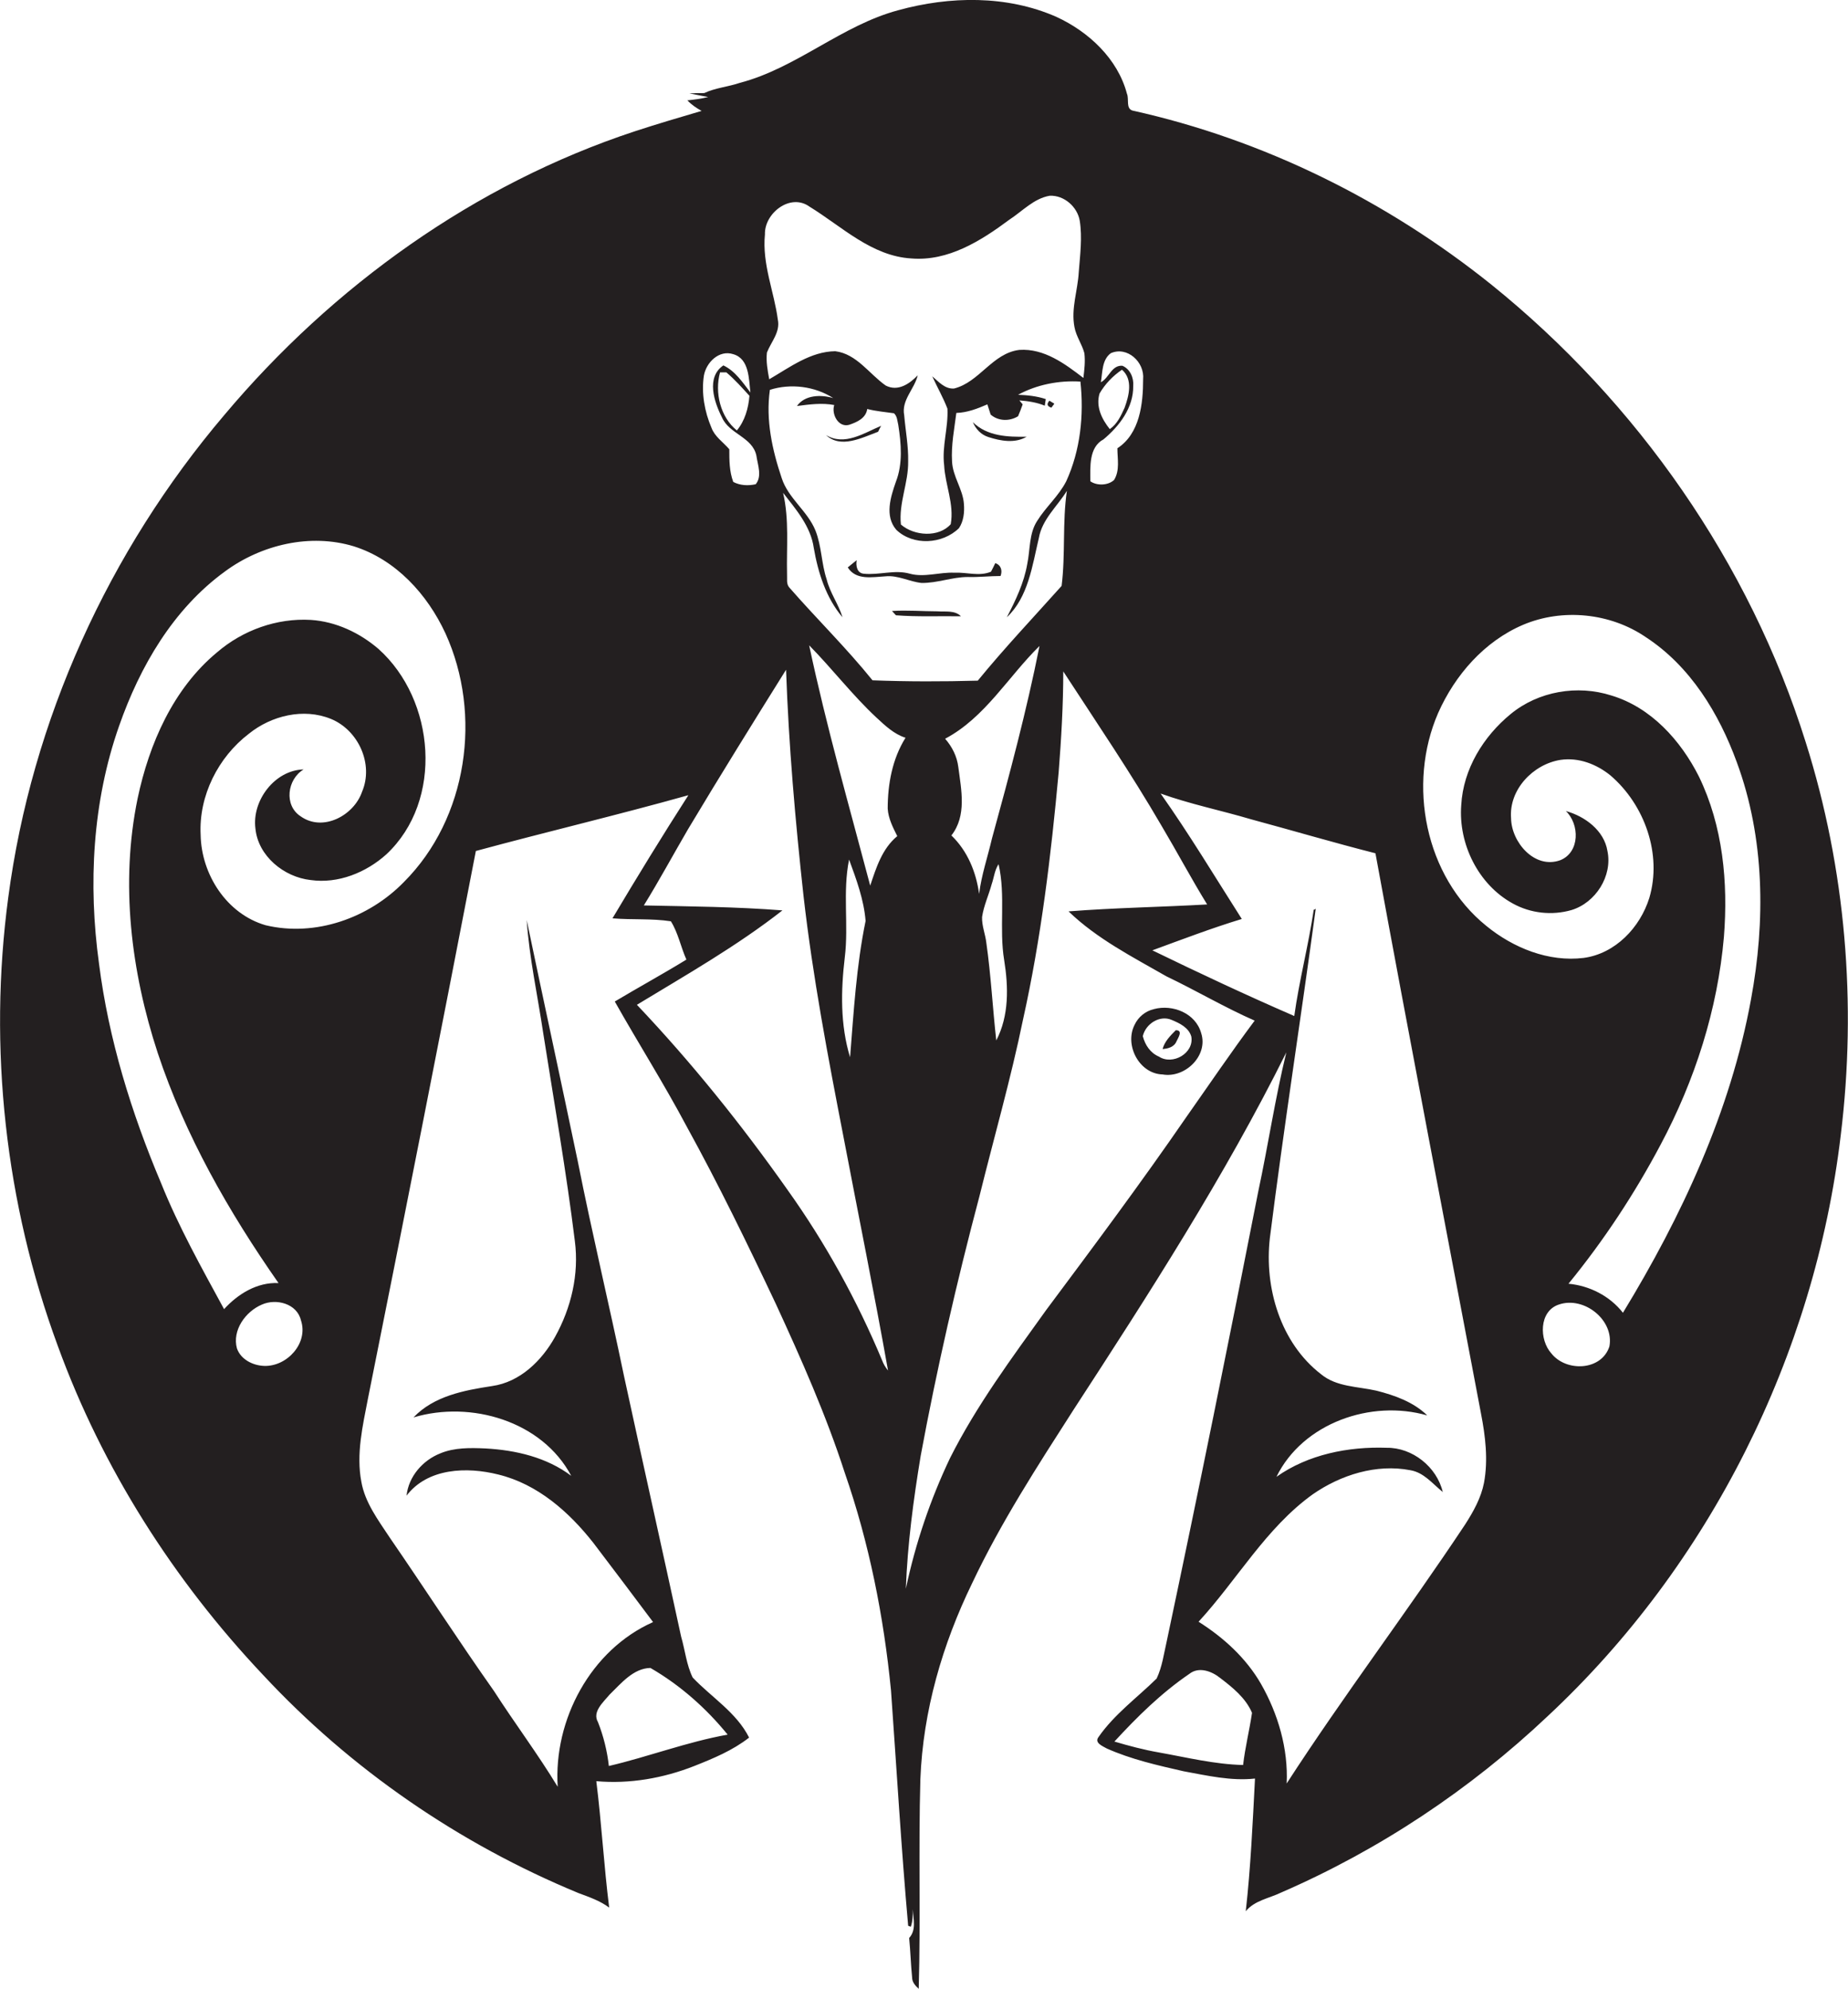 <?xml version="1.0" encoding="utf-8"?>
<!-- Generator: Adobe Illustrator 19.2.0, SVG Export Plug-In . SVG Version: 6.00 Build 0)  -->
<svg version="1.1" id="Layer_1" xmlns="http://www.w3.org/2000/svg" xmlns:xlink="http://www.w3.org/1999/xlink" x="0px" y="0px"
	 viewBox="0 0 560 602.5" enable-background="new 0 0 560 602.5" xml:space="preserve">
<g>
	<path fill="#231F20" d="M547.2,224.9c-17-54.3-51-103-95.3-138.7c-31.7-25.4-69-43.9-108.7-52.7c-2.1-0.6-1-3.5-1.7-5.1
		c-2.8-10.6-11.6-18.8-21.4-23.3c-15-6.6-32.3-6.3-47.9-2c-17.2,4.6-30.8,17.5-48,22c-3.5,1.2-7.4,1.5-10.8,3.1c-1.5,0-3,0-4.5,0.1
		c1.9,0.4,3.8,0.7,5.7,1.1c-2.1,0.5-4.2,0.8-6.3,1c1.2,1.3,2.7,2.3,4.3,3.2c-6.8,2-13.6,4-20.3,6.2c-48.5,16-91.5,46.9-124.3,85.9
		C32.9,167,9.6,218.2,2.5,271.9c-6.1,45.6-0.9,92.7,15,135.8c13.5,37.1,35.1,71,62.2,99.7c26.6,28.6,59.5,51.2,95.6,66.1
		c3.2,1.2,6.5,2.3,9.3,4.4c-1.6-12.7-2.3-25.5-3.9-38.3c10.1,0.9,20.3-0.9,29.7-4.6c5.8-2.3,11.6-4.7,16.6-8.6
		c-3.8-7.6-11.4-12.2-17.1-18.2c-1.9-3.9-2.3-8.3-3.5-12.4c-5.7-26.3-11.6-52.6-17.3-78.9c-4.5-21.7-9.7-43.3-14-65
		c-5.1-24.4-10.4-48.8-15.5-73.2c0.8,11.5,3.3,22.8,5,34.2c3.3,21,7,42,9.6,63.1c1.3,10-1.1,20.2-6,29c-4,7.2-10.6,13.7-19.1,14.9
		c-8.5,1.3-17.6,3-23.8,9.5c17.4-5.2,39,1.1,47.8,17.7c-7.4-5.6-16.8-7.8-26-8.3c-4.6-0.2-9.4-0.3-13.7,1.5
		c-5.3,2.1-9.6,7-10.2,12.8c6.4-8.4,18.3-8.8,27.8-6.4c11.9,2.9,21.4,11.3,28.8,20.7c6.1,8,12.1,16,18.1,24
		c-18.9,8.4-30.2,29.6-28.9,49.9c-6-9.9-13-19.2-19.3-29c-10.8-15.3-21-31.1-31.6-46.5c-3.5-5.3-7.5-10.6-8.6-16.9
		c-1.6-8.4,0.4-16.9,2-25.2c11.1-55.3,22-110.6,32.7-165.9c21.4-5.8,43-10.9,64.4-16.9c-7.9,12.3-15.5,24.7-23,37.3
		c5.9,0.5,11.9,0,17.7,0.9c2.2,3.5,3,7.8,4.7,11.6c-7,4.3-14.5,8.4-21.7,12.7c7.1,12.6,14.9,24.9,21.7,37.7
		c9.7,17.6,18.5,35.7,27.1,53.9c7.7,16.7,15.2,33.6,20.9,51.2c7.4,21.3,11.8,43.5,14,65.9c1.7,23.8,3.1,47.7,5.2,71.3
		c0.2,0.1,0.6,0.2,0.8,0.3c0.6-1.7,0.6-3.5,0.6-5.3c0.2,3.1,1.1,6.3-1.1,8.7c0.4,4,0.5,8,0.9,12c0,1.4,1,2.5,2,3.4
		c0.6-21.2-0.1-42.3,0.5-63.5c0.8-20.7,6.7-40.9,15.7-59.4c8.7-18.4,19.8-35.5,30.7-52.5c22.9-35.2,45.8-70.7,64.5-108.3
		c-3.4,13.9-5.5,28.1-8.5,42.1c-8.9,45.4-18.1,90.8-27.7,136.1c-0.9,3.9-1.4,7.9-3.1,11.5c-5.9,5.8-12.8,10.8-17.6,17.7
		c-1.4,1.8,1.3,2.8,2.5,3.5c7.4,3.3,15.4,5.1,23.3,6.9c7.1,1.3,14.4,3,21.6,2.2c-0.7,13.4-1.3,26.9-2.8,40.2
		c2.7-3.3,7.1-3.9,10.8-5.7c29.7-12.9,57.1-31.1,80.7-53.4c49.1-45.8,80.9-109.4,88.8-176C562.7,304.1,559.3,263.2,547.2,224.9z
		 M184.7,513.4c3.5-3.4,7.2-8,12.4-8.1c9,5.2,16.9,12.2,23.4,20.2c-12.3,2.2-24,6.7-36,9.5c-0.5-4.5-1.6-9-3.3-13.3
		C179.4,518.6,182.8,515.7,184.7,513.4z M80.1,413.8c-3.4-0.1-7.1-1.9-8.3-5.3c-1.5-5.5,2.6-11.2,7.6-13.3
		c4.3-1.9,10.6-0.3,11.8,4.8C93.5,406.9,87,414,80.1,413.8z M122.4,267.2c-10.6,10.9-26.8,16.7-41.9,13.1
		c-11.8-3.4-19.5-15.4-19.7-27.4c-0.6-11.8,5.3-23.5,14.6-30.6c6.8-5.5,16.6-7.9,24.9-4.5c8.3,3.4,13,13.7,9.4,22.1
		c-2.5,7.2-11.9,12.2-18.6,7.4C86,244,87,236.1,92,233.1c-8.7,0.2-15.7,9.4-14.6,17.9c0.8,8.3,8.6,14.7,16.7,15.6
		c8.4,1.2,16.9-2.3,23-7.8c17.4-16.3,14.8-46.8-2.4-62.2c-5.7-4.9-12.9-8.3-20.5-8.8c-10.3-0.6-20.6,3.1-28.4,9.8
		c-13.3,11-20.6,27.7-24.1,44.3c-5.3,25.7-2,52.4,6.1,77.1c8.3,25,21.5,48.1,36.6,69.7c-6.5-0.3-12.3,3.3-16.5,7.9
		c-6.8-12.5-13.8-25-19.1-38.2c-9-21.3-15.9-43.6-18.8-66.5c-3.3-24-2-49,6.1-72c6.3-18,16.4-35.4,32.1-46.8
		c11-8.1,25.8-11.6,39-7.6c12.7,4,22.3,14.5,27.8,26.4C146.2,216.5,141.7,247.9,122.4,267.2z M333.2,119.2c1.7-2.9,4-5.3,6.8-7.2
		c3.4,3,2.1,7.9,0.8,11.5c-1.1,2.4-2.2,4.9-4.5,6.5C333.9,127,332,123.2,333.2,119.2z M334.4,133.1c4.8-4,9.1-9.6,9-16.2
		c0.2-2.4-0.9-5.1-3.3-6.1c-3.3-0.2-4,3.7-6.5,5c0.5-3,0.3-6.8,3-8.8c5-2.2,10.3,2.7,9.8,7.9c0,7.4-1,16.5-7.8,20.9
		c0,3.2,0.8,6.7-1,9.6c-1.8,1.7-5.2,1.8-7.2,0.4C330.4,141.5,329.9,135.5,334.4,133.1z M231.8,71c-0.2-6.4,7.7-12.6,13.5-8.4
		c9.8,6,18.8,15,30.9,15.7c11.1,0.9,21-5.3,29.6-11.7c4-2.6,7.5-6.5,12.3-7.3c4.4-0.2,8.4,3.4,9.1,7.6c0.8,5.1,0.1,10.3-0.3,15.5
		c-0.3,5.6-2.4,11.1-1.3,16.7c0.5,2.8,2.3,5.2,3,7.9c0.3,2.5,0,5-0.3,7.5c-5.6-4.3-11.9-9-19.4-8.5c-8.2,1-12.1,9.8-19.8,11.7
		c-2.8,0.2-4.7-2.1-6.6-3.7c1.5,3.3,3.3,6.4,4.6,9.8c0.3,5.7-1.7,11.4-1,17.1c0.3,6,3.1,11.8,2,17.9c-3.6,4.1-11.1,3.6-15.1,0.1
		c-0.7-6.5,2.3-12.6,2.2-19.1c0.1-4.7-0.8-9.3-1.2-14c-0.9-4.6,3.1-7.9,4.1-12.1c-2.5,2.6-6,5-9.7,3.1c-5-3.5-8.8-9.6-15.3-10.4
		c-7.5,0.1-13.8,4.9-20,8.5c-0.5-2.7-1-5.4-0.7-8.1c1.3-3.3,4.1-6.2,3.3-10C234.6,88.4,230.9,80,231.8,71z M314.8,163
		c1-5.7,5.6-9.6,8.5-14.3c-1.4,9.5-0.4,19.3-1.6,28.8c-8.5,9.5-17.3,18.8-25.4,28.7c-10.6,0.3-21.3,0.3-31.9-0.1
		c-7.9-9.8-16.9-18.6-25.2-28.1c-1-1.1-0.6-2.7-0.7-4c-0.2-8.2,0.7-16.6-1.2-24.7c3.9,5,8.4,10.2,9.3,16.7c1.3,7.5,3.7,15.1,8.7,21
		c-1.2-4-3.8-7.4-4.8-11.5c-1.6-4.8-1.5-10-3.4-14.8c-2.4-5.9-8.2-9.7-10.2-15.8c-2.9-8.6-4.9-17.7-3.6-26.8
		c6.3-2,13.6-1.1,19.2,2.5c-3.7-1.1-8.6-1-11,2.4c3.8-0.5,7.6-1,11.3-0.3c-0.9,2.7,1.2,6.9,4.5,6c2.4-0.8,5.1-2,5.5-4.8
		c2.7,0.7,5.4,0.9,8.1,1.3c1,0.9,1,2.3,1.3,3.5c0.9,5.7,1.4,11.8-0.7,17.2c-1.6,4.6-3.5,10.4,0.1,14.6c5.1,4.9,14,4.4,19-0.5
		c1.4-2.1,1.7-4.8,1.5-7.3c-0.3-4.5-3.4-8.3-3.6-12.9c-0.3-5,0.7-9.9,1.3-14.7c3.3-0.1,6.4-1.3,9.4-2.6c0.3,1,0.7,2.1,1,3.1
		c2.3,2,5.7,2.1,8.3,0.5c0.4-0.9,1.1-2.7,1.4-3.6l-1-1.2c2.6,0.2,5.3,0.6,7.7,1.6c0.1-0.5,0.2-1.5,0.3-2c-2.7-0.9-5.6-1.2-8.4-1.3
		c5.7-3.1,12.4-4.4,18.9-4c1.1,10.2,0,20.8-4.3,30.2c-2.3,4.5-6.2,7.8-8.8,12c-2.5,3.8-2.1,8.7-3,13c-1,5.8-3.5,11-6.2,16.2
		C311.6,180.9,312.8,171.4,314.8,163z M304.3,290.9c1.3,8.1,1.5,16.8-2.4,24.3c-1.1-9.8-1.6-19.7-3-29.5c-0.3-2.7-1.4-5.2-1.3-7.9
		c0.5-3.4,2-6.6,2.9-9.9c0.7-2,0.9-4.3,2.1-6.1C304.8,271.4,302.7,281.3,304.3,290.9z M300.6,254c-1.3,5.6-3.2,11.1-3.9,16.8
		c-0.9-6.6-3.5-13-8.4-17.7c4.7-6,3-13.8,2.1-20.7c-0.4-3.3-1.9-6.2-4-8.6c12.1-6.4,19.1-18.8,28.6-28.1
		C311.1,215.3,305.9,234.7,300.6,254z M213.3,113.8c0.7-4,4.6-7.9,8.9-6.5c4.9,1.4,4.7,7.6,5.2,11.6c-2.4-3.1-4.6-6.5-8.2-8.2
		c-5.3,3.6-2.8,11.1-0.4,15.8c2.2,5,9.2,5.9,10.4,11.5c0.4,2.8,1.8,6.3-0.2,8.7c-2.3,0.5-4.7,0.4-6.8-0.7c-1.2-3.2-1.2-6.6-1.2-9.9
		c-1.9-2.2-4.4-3.8-5.4-6.5C213.5,124.7,212.5,119.1,213.3,113.8z M227.1,119.9c-0.3,3.8-1.4,7.6-3.8,10.5c-5-4-6.8-11.5-5.1-17.6
		c0.5,0,1.4,0,1.9,0C222.7,115,224.9,117.5,227.1,119.9z M267.3,412.1c-7.6-18.2-17.2-35.6-28.7-51.7c-13.9-19.7-29-38.5-45.6-56
		c15-9.1,30.3-17.8,44.1-28.6c-14-1.1-28-1.2-42-1.5c4.7-7.6,8.9-15.4,13.4-23.1c9.7-16.2,19.7-32.3,29.7-48.3
		c0.8,22.9,2.8,45.8,5.3,68.6c2.8,24.5,7.4,48.7,12.1,72.9c4.5,23.6,9.3,47.2,13.5,70.8C268.3,414.2,267.7,413.2,267.3,412.1z
		 M257.3,260.4c2.2,6,4.5,12.2,5,18.6c-2.8,13.6-3.6,27.5-4.7,41.3c-3-9.8-2.8-20.2-1.6-30.3C257.2,280.2,255.3,270.2,257.3,260.4z
		 M271.9,253.3c-4.6,3.8-6.4,9.6-8.2,15c-6.4-24.2-13.3-48.3-18.5-72.8c7,7.1,13.1,15.1,20.4,21.9c2.6,2.4,5.3,5,8.8,6.1
		c-4,6.4-5.4,14-5.4,21.5C269.2,248,270.6,250.7,271.9,253.3z M359.5,338.4c-13.7,19.9-28.1,39.2-42.5,58.5
		c-10.4,14.5-21.1,28.9-29.1,44.8c-6,12.6-10.5,25.9-13.4,39.6c0.5-13.5,2.3-27,4.5-40.3c4.9-26.4,10.9-52.6,17.8-78.6
		c4.4-17.8,9.5-35.5,13.2-53.5c5.5-24.7,8.5-49.8,10.8-74.9c0.8-10.2,1.4-20.4,1.4-30.6c10.1,15.5,20.5,30.8,29.8,46.8
		c4.7,7.9,9,16,13.8,23.8c-14,0.8-28,1-42,2.1c8.6,8.3,19.4,13.8,29.7,19.7c9,4.3,17.6,9.4,26.7,13.4
		C373.1,318.7,366.4,328.6,359.5,338.4z M376.7,534.7c-8.6-0.2-17.1-2.3-25.5-3.8c-4.6-0.8-9.1-2-13.5-3.3
		c6.9-7.5,14.2-14.7,22.7-20.5c2.9-2.3,6.8-0.8,9.3,1.2c3.8,2.9,7.8,6.1,9.7,10.6C378.6,524.3,377.3,529.4,376.7,534.7z
		 M449.7,449.2c-0.9,4.6-3.2,8.7-5.7,12.6c-17.6,26.5-36.8,51.8-54.1,78.5c0.5-10.5-2.6-21.1-7.8-30.2c-4.5-7.8-11.3-14-18.9-18.8
		c11.7-12.7,20.4-28.4,34.6-38.6c8.5-5.9,19.3-9.3,29.6-7.3c4.1,0.7,6.7,4.1,9.8,6.6c-1.8-7.6-9.2-13.5-17-13.4
		c-11.6-0.4-23.8,2-33.4,8.8c8-16.3,28.7-23.5,45.7-18.6c-4.2-4.1-9.9-6.1-15.4-7.5c-5.7-1.3-12.1-1.1-16.8-5
		c-12.3-9.5-17.2-26.2-15.5-41.2c4.2-33.3,9.4-66.5,13.9-99.8c-0.1,0.1-0.4,0.3-0.6,0.3c-1.6,10.8-4.4,21.4-5.9,32.2
		c-14.5-6.3-28.8-13-43-19.9c9-3.3,17.9-6.7,27.1-9.5c-8.1-12.7-15.9-25.7-24.6-38c8.9,3.2,18.3,5.1,27.4,7.8
		c12.6,3.4,25.1,7.1,37.7,10.3c10.4,56.7,21.3,113.2,32,169.8C450.1,435,451,442.2,449.7,449.2z M487.7,407.9
		c-2.4,7.4-13.1,7.8-17.6,2.1c-3.7-4.1-3.8-12.8,2.3-14.8C480,392.6,489.2,399.9,487.7,407.9z M530.6,302.8
		c-6.2,33.9-21,65.7-38.8,94.9c-4-5.1-10.1-8.2-16.5-8.8c10.7-13.1,20-27.2,27.9-42.1c10.4-19.5,17.3-41,19.2-63
		c1.3-16.5-0.3-33.6-7.6-48.6c-5.5-10.9-14.5-20.9-26.5-24.5c-10.3-3.3-22.1-1.3-30.5,5.6c-8.3,6.8-14.4,16.7-15,27.6
		c-0.9,11.8,5.2,24.1,15.6,29.8c5.4,3,11.9,3.7,17.8,2c7.3-2.2,12.5-10.3,10.9-17.9c-1-6.2-6.8-10.5-12.6-12.1
		c4.2,4,4.3,12.5-1.7,14.9c-7.8,2.8-14.8-5.5-14.9-12.7c-0.7-8.7,6.7-16.4,15-17.7c5.5-0.8,10.9,1.3,15.1,4.7
		c10.4,8.9,15.7,23.9,11.8,37.1c-2.8,9-10.3,16.9-19.9,18.2c-10.6,1.3-21.3-3-29.5-9.7c-18.6-15-24-42.9-14.6-64.5
		c5.1-11.5,14-21.7,25.7-26.7c12-5.1,26.5-3.6,37.2,3.7c13.5,8.8,22.2,23.1,27.6,37.9C534.8,253.9,535,279.1,530.6,302.8z"/>
	<path fill="#231F20" d="M318.6,123.5c0.2-0.3,0.7-0.9,0.9-1.2c-0.4-0.2-1.1-0.7-1.5-0.9C317.1,122.4,317.3,123.1,318.6,123.5z"/>
	<path fill="#231F20" d="M294.8,127.9c0.9,2.1,2.5,3.8,4.7,4.5c3.7,1.2,8.1,2,11.6-0.1C305.4,132.4,299.2,132.2,294.8,127.9z"/>
	<path fill="#231F20" d="M267,129c-5.2,2.2-11.1,6.2-16.7,2.8c4.5,4.2,10.9,0.8,15.8-1C266.3,130.4,266.7,129.5,267,129z"/>
	<path fill="#231F20" d="M301.6,170.6c-0.3,0.7-1,2-1.3,2.6c-3.6,1.5-7.4,0.1-11.1,0.3c-4.5-0.2-9.1,1.5-13.5,0.3
		c-4.6-1.3-9.3,0.5-14,0c-2-0.2-2.4-2.4-2.1-4.1c-0.9,0.7-1.8,1.5-2.7,2.2c2.5,4,7.5,2.9,11.4,2.7c3.8-0.4,7.2,1.6,10.9,2
		c4.8,0.1,9.3-1.8,14.1-1.8c3.3,0.1,6.6-0.3,9.9-0.3C303.8,172.9,303.4,171.2,301.6,170.6z"/>
	<path fill="#231F20" d="M270.3,185.1c0.3,0.3,0.9,1,1.2,1.3c6.5,0.5,13.1,0.2,19.7,0.3c-1.9-1.9-4.7-1.3-7.1-1.5
		C279.6,185.2,274.9,184.8,270.3,185.1z"/>
	<path fill="#231F20" d="M349.7,305.7c-2.6,0.6-4.8,2.4-5.9,4.8c-3.1,6.1,1.4,14.8,8.5,15c6.8,1.2,13.9-5.7,11.7-12.5
		C362.3,306.9,355.3,304.2,349.7,305.7z M355.1,309c2.4,1,5.1,2.3,5.9,5c0.9,5.1-5.7,8.8-9.8,6.1c-2.6-1.1-4.2-3.5-4.9-6.2
		C347.2,310.1,351.5,307.4,355.1,309z"/>
	<path fill="#231F20" d="M356.5,315.5c0.5-1.1,2.1-3.4-0.2-3.4c-1.6,1.6-3.4,3.4-4,5.7C353.9,317.7,355.8,317.2,356.5,315.5z"/>
</g>
</svg>
